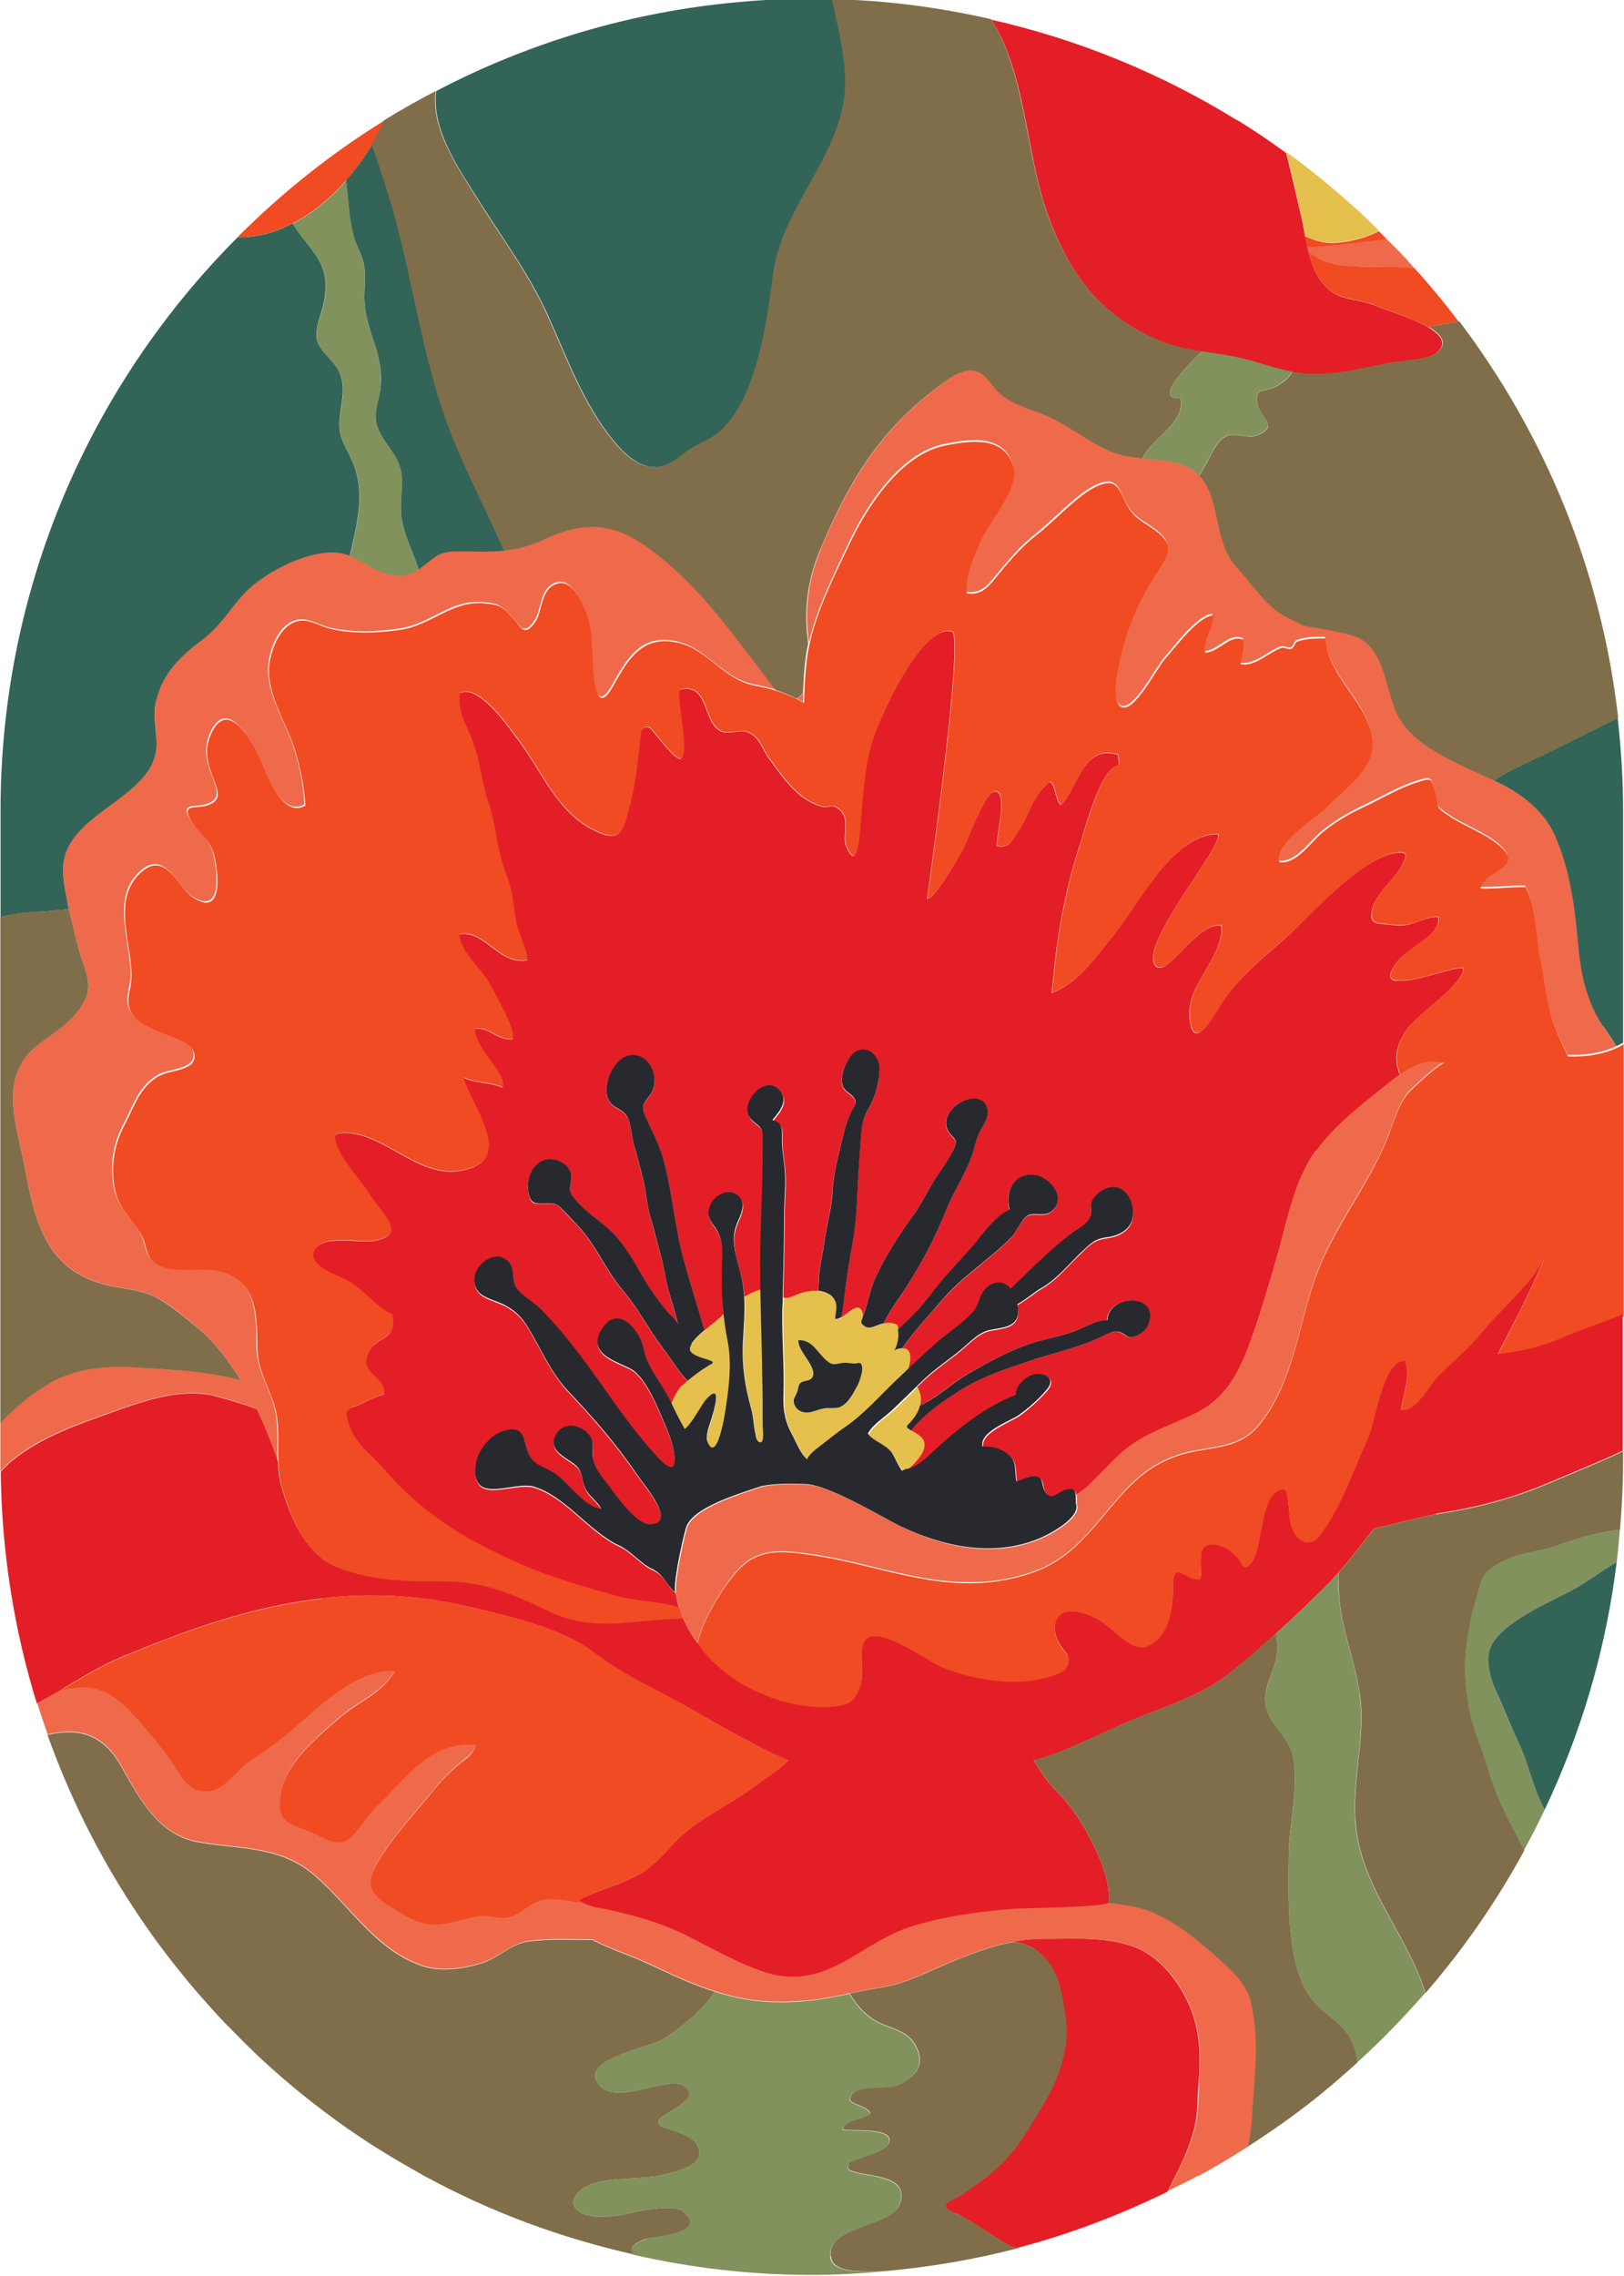 <?xml version="1.0" encoding="UTF-8"?> <svg xmlns="http://www.w3.org/2000/svg" width="892.4" height="1250" version="1.1" viewBox="0 0 892.4 1250"><g id="area_1"><path d="M719.1,138.3c-.2-.8-.4-1.6-.6-2.5,14.7-.7,29.7-2.8,43.6-4.4,3,3.1,6.2,6,9.1,9.2,0,0,0,0,.1.1,2,2.2,4,4.4,6,6.7-11.9-1.1-23.7-.5-35.7-1.1-10.6-.6-16.6-3.3-22.5-7.9Z" fill="#ef6a4b"></path><path d="M658.7,1146.2c1.3-16.5,1.4-31.6-5.9-46.8-6-12.7-15.8-24.8-29-29.9-15.1-5.9-31.7-4.6-47.5-4.6-7.4,0-13.9.6-20,1.7-9.9,1.8-19,5.1-29.8,9.3-14.2,5.5-27.3,13.3-42.2,15.6-6,.9-11.8,2.1-17.5,3.3-9,1.9-18,3.8-27.8,4.3-18.4,1-30.7-.5-46.2-5.5-2.5-.8-5.1-1.7-7.8-2.7-14.2-5.1-26.1-12-39.6-17.2-5.1-2-13.6-5.1-19.7-8.5-11.6,0-23.2-.7-34.7.8-10.7,1.4-16.6,9.1-26.8,12.2-9.4,2.9-22.3,4.9-32.8,1.1-25.5-9.2-38.9-32.7-58.6-49.6-19.2-16.5-41.5-14-64.4-18.3-21.2-3.9-31.6-23.2-41.7-41.5-10.5-18.8-24.7-21-40.5-17.3-2-5.7-4-11.5-5.8-17.4,4.5-2.3,8.9-4.8,13.3-7.4,4-.8,7.8-1.4,10.9-1.5,16.2-.6,26,11.5,35.6,22.6,6.7,7.8,12,14.4,17.5,23.2,4.4,7.1,9.4,12.8,18.6,10.9,8.6-1.8,14.2-11.7,21.3-16.3,8.4-5.5,15.5-10.6,23-17,14.7-12.5,35.6-33.8,56.6-32.4-6.6,12.1-20.8,17.2-30.9,26.1-12.6,11.1-29.4,24.6-31.8,41.5-2.1,15,3.2,15.9,15.6,20.4,5.5,2,12.6,7.8,19,5.7,6.5-2.2,12.8-14.2,17.7-18.9,15.9-15,29.7-36.7,54.8-34.2-1.3,5-4.3,6.6-7.9,9.6-6.5,5.3-10.6,9.5-16,16.2-10.8,13.4-22.3,25.1-30.9,40.3-8.4,14.9,3.1,19.9,15.6,27.3,16.1,9.5,23.2,4,39.9.7,5.6-1.1,12,1.8,17.2.6,8-1.9,11.6-8.6,20.4-9.8,7.3-1,13.9,1.6,20.9,1.8,4.3,2.5,10.8,3,15.4,4.1,10.8,2.5,21.3,5.3,31.5,9.4,2.9,1.2,5.8,2.4,8.6,3.8,13.5,6.6,36.1,19.8,51,22.5,30.5,5.4,46.8-18.6,74.7-27.1,17.9-5.5,36.6-8,55.2-9.4,4.3-.3,48.6-.8,52-3.2,8.4,1,16.9,2.1,24.8,5.4,14.1,6,26.5,16.8,37.8,27,7.3,6.5,13.9,13.2,16.2,23.2,3.9,16.9,2.5,34.4,1.2,51.5-.7,8.7-.7,18.2-3,26.9-9,5.8-18.1,11.3-27.6,16.4-.1,0-.2,0-.4,0-5.3,2.9-10.8,5.5-16.3,8.2,6.3-12.3,13.4-25.8,15.7-39.4,1-6,.9-12.1,1.3-18.2Z" fill="#ef6a4b"></path><path d="M26.1,760.4c21.2-12.6,42.8-9.8,65.6-8.3,12.5.8,27.2,2.3,40.6,5.9-7.1-11.6-15.3-22.1-24.8-29.7-6.5-5.2-14.2-12.2-22.1-16-9.5-4.7-19.6-4.4-29.5-7.3-30.2-8.9-36.7-33.5-42.2-63.5-4.4-23.9-15.4-50.4,7.5-68,9.8-7.5,19.9-12.9,25.7-24.8,4.2-8.5-.8-17.8-3.2-26.1-2.3-7.8-4.3-15.7-5.9-23.7-.8-3.8-1.7-7.5-2.2-11.3-.9-5.8-1.4-11.7,0-17.4,6.7-25.3,49.3-33.8,50.4-60.6.3-8.1-2.2-16.2-.3-24.5,3.7-15.9,14-25.3,26-34.3,11.2-8.3,17.1-21.5,28.3-30.3,10.2-8,24-14.8,36.7-16.8,6.8-1.1,11.3-.3,15.5,1.4,4.2,1.7,8,4.4,13.4,7.2,8.2,4.3,16.5,5.7,24.3.3.2-.1.3-.2.5-.3,10.2-7.4,9.8-10,23.8-9.6,7.9.2,15.3.4,22.6-.3,7-.7,13.8-2.3,20.9-5.6,22.2-10.3,38.2-11,58.9,4.1,26.5,19.4,43.3,43.2,62.8,68.7,1.8,2.4,4.3,6.2,7.2,9.3-4-1.3-8.1-2.2-12.1-3-17.5-3.2-25.8-19.8-42.5-23.6-19.1-4.3-27,8.3-35.4,23.5-5.5,9.8-9.1,9.3-10.6-3.5-1.8-14.3.4-26-5.8-39.8-2.4-5.3-6.9-14.6-14.2-12.7-9.6,2.5-8.2,15.3-12.4,21.2-6,8.6-7.9,2.6-12.2-2.1-5.5-6.1-7-7.4-15.8-8.2-17.8-1.6-28.8,11.9-45.9,14.5-12.5,1.9-27.3,2.4-39.2-.7-6.3-1.6-11.9-5.8-18.3-3.8-8.7,2.7-13,13.7-14.4,21.8-2.8,16.5,8,31.5,13.2,47,3.5,10.5,5.7,21.5,6.3,32.3-13.5,7.5-21.9-19.5-26.6-29.1-4.7-9.7-17-29.1-25.3-10-4,9.1-1.6,16.5,1.6,24.8,2.9,7.7,4,11.8-4.3,14.4-5.5,1.7-14.4-1.6-7.6,9.2,4.2,6.6,9.3,8.5,11.8,17,2.2,7.4,6.3,35-10.5,24.7-9.4-5.8-15.8-27.4-30.1-13.7-15.8,15.1-3.6,40.1-4.6,58-.4,6.7-3.7,12.1.2,18.7,3.4,5.9,12.3,8.8,17.9,11.3,4.9,2.2,17,5.1,16.6,12.7-.4,7.8-13.5,7-19.7,10.6-10.4,5.9-13.3,16.5-18.6,26.5-5.2,9.8-7.5,20-6.1,31.8,1.5,13.2,8,17.7,14.6,27.8,3.7,5.7,2.3,12.3,8.2,16.6,8,5.9,22.4,2.4,32,3.9,22.7,3.4,24.2,21.3,24.1,41.4,0,15.6,8,23.8,10.6,37.9,1.5,8.5.7,17.4,1,26.3-3-9.3-7-19.2-11.7-28.9-9.7-3.6-21.4-6.9-24-7.4-18.6-4.1-38.7,3.3-56,9.4-18.5,6.6-38,13.2-53.6,25.8-2.6,2.1-4.8,4.3-7,6.7,0-1.7,0-3.3,0-5v-22c7.5-8,15.9-15.2,25.9-21.1Z" fill="#ef6a4b"></path><path d="M441.5,380.3c0,1.8-.2,3.5-.2,5.3-1.1-.7-2.2-1.3-3.4-1.9.9-.5,1.9-1.1,2.8-2.2.3-.4.5-.8.8-1.2Z" fill="#ef6a4b"></path><path d="M451,301.6c16.1-38.2,33.6-66.7,67.3-91.2,4.1-2.9,8.4-5.9,13.3-6.7,9.7-1.6,12.1,7.4,18.2,12.6,7.3,6.3,17.6,8.5,26.2,12.3,14.1,6.2,26,17.5,40.9,21.4,3.6.9,7.3,1.4,11,1.7,6.5.6,13.1.9,19.4,2.7,5.2,1.4,8.9,3.8,11.8,6.7,11.9,12.4,7.5,35.8,20.1,49.7,7.7,8.5,14.9,19.4,23.9,25.7,3.3,2.3,8.7,4.5,13.3,7,9.1,1.6,18.2,2.9,26.8,5.4,18.6,5.4,17.4,30.5,25.7,45.2,9.6,17,34.5,26,52.1,34.4,1.5.7,3.1,1.5,4.5,2.2,11.5,6,23.3,15.5,28.8,27.6,8.3,18.6,11,38.5,12.8,58.6,1.5,16.9,4.2,31.9,13.8,46.6,2.7,4.2,5.3,7.8,7.4,11.1-7.2,3.3-15,4.8-23.6,4.8-1.1,0-2.2,0-3.3,0-4-7.8-7.4-16.5-8.5-19.8-3.8-11.4-4.7-23.9-7.1-35.8-2.5-12.4-1.7-25.9-7.9-37.4-8.1-.3-16.5,1.1-24.7.7,3-10.9,25.4-11.3,9.6-24.2-7.8-6.3-18.2-9.8-26.7-15.5-8.8-5.9-5.3-4.9-7.8-13.5-2.2-7.5-1.7-7.7-11-4.7-9.1,3-18.9,8.8-27.8,13-8.5,4-17,8.9-24.2,15.1-5.8,5.1-13.8,16.9-22.6,15.3-3.3-10.4,21.5-25,27-31,8.3-9,24.2-19.2,24.2-33.2,0-22.2-24.4-36-25.8-58.6-1.4,0-2.8,0-4.1,0-3.9,0-7.6.4-11.4,1.7-1.6.5-1.6,3.5-3.4,4-1.8.5-3.7-1-5.4-.5-7,2.4-14.5,10.6-22.4,8.9.3-4.4,2.1-8.6,1.6-13.3-7.5-3.5-13.2,6.5-21,7-1.6-7.4,4.7-13.2,4.2-20.5-8.6.9-20.3,17.2-26.4,24-4.3,4.8-16.8,29.5-23.7,26.4-6.5-2.9-2-20.9-1-25.7,3.6-17.4,10.6-33.1,20.2-47.9,6.6-10.2,10.2-15.5-.8-23.5-7.4-5.3-11.9-6.7-16-14.9-4.2-8.6-5.6-14.2-16.5-9.1-10.4,4.9-22.9,18.8-32.2,26.2-10.4,8.2-16.6,16.3-24.8,26.1-3.8,4.6-7.8,7.3-14,6.3-1.4-8.7,4.3-21.6,7.8-29.2,4.7-10.5,21.2-28.5,17.8-40.3-5.2-17.6-24.5-14.2-37.4-11.7-24,4.7-42.6,32.7-52.8,54.3-7.9,16.9-17.8,36.4-21.9,55.1-.3-2.4-.6-4.7-.7-6.7-1.3-16,1.2-30.4,7.4-45.2Z" fill="#ef6a4b"></path><path d="M371,874.4c.3.3.6.7,1,.9-2.6-.4,3.4-29.6,5.6-36.3,3.7-11,30.4-18.7,41.4-22.5,7.5-1.4,15.2-1.6,23.4-1.1,12.4-.3,42.9,18.3,52.8,23.1,23.5,11.4,51.2,17.3,76.3,6.8,5.4-2.2,23.2-11.5,20.2-19.2,0-2,0-3.9-.2-5.4,2.7-1.8,5.3-3.7,7.4-5.7,15.2-14.9,18.2-20.9,37.1-29.6,7.1-3.3,14.4-6.1,21.4-9.6,15.4-7.7,22.6-20.2,28.7-36.2,6.1-16,10.8-32.6,15.6-49.1,5.9-20.2,9.2-42,21.8-59.3,9-12.3,20.9-22.1,32.7-31.5,4-3.2,8.4-7,13.1-10.2,7.5-5.1,15.7-8.7,24.5-6.1-.3,0-1,.2-1.9.8-4.9,3-17.3,14.5-18.8,16.5-5.4,7.2-7.6,16.5-11,24.7-3.5,8.7-7.9,16.9-12.6,25-8.1,14-16.9,27.5-23.3,42.4-6.1,14-9.4,29-13.4,43.7-4.6,16.5-10.4,33.6-21.7,46.7-11.4,13.3-28.3,10.7-43.7,15.8-19.6,6.6-29.3,19.2-42.7,35.2-15.3,18.2-26,27.5-49.9,32.6-38.5,8.2-72.2-8.1-109-13.2-15.3-2.1-28.8-3.9-40.1,8.3-8.4,9.1-19.9,28.1-22.4,40.4,0,0,0,0,0,0-.1-.2-.3-.4-.4-.6-3-3.8-5.5-8.1-7.5-12.9-.9-2.2-1.8-4.5-2.5-6.9-.7-2.5-1.4-5.1-1.8-7.8Z" fill="#ef6a4b"></path></g><g id="area_2"><path d="M784.9,179.7c-9.1-5.3-23.6-9.5-28.8-11.8-7.9-3.5-17.7-3-24.5-7.9-7.2-5.2-10.4-13.2-12.5-21.7,5.9,4.6,11.9,7.3,22.5,7.9,12,.7,23.9,0,35.7,1.1,8.5,9.4,16.6,19.2,24.2,29.3-4.2.7-8.4,1.4-12.8,2.3-1.3.3-2.6.5-3.9.8Z" fill="#f04b23"></path><path d="M717.3,129.8c3.6,1.6,7,2.8,10.1,3.3,7.9,1.2,20.6-1.1,30.3-6.1,1.5,1.5,3,3,4.4,4.5-14,1.6-28.9,3.7-43.6,4.4-.4-2-.8-4-1.2-6.1Z" fill="#f04b23"></path><path d="M176.8,877.9c26.7-3.2,54-1.7,80.2,4.4,20.6,4.8,51.1,11.7,68.2,24.4,22.1,16.4,32.8,19,60.9,35.6,7.2,4.3,36.2,20.4,44.1,23.2.1,0,0-.1,0-.1,1,.5,2,1.1,3.1,1.6-6.2,5.9-14.2,10.9-19.3,14.7-12,9-26.2,15.3-37.6,25.1-8,6.9-14.1,16.1-23.3,21.6-10.8,6.5-23.7,9.3-34.9,15.1.6.7,1.5,1.1,2.4,1.6-7-.3-13.5-2.8-20.9-1.8-8.9,1.2-12.4,7.9-20.4,9.8-5.2,1.3-11.6-1.7-17.2-.6-16.8,3.3-23.9,8.8-39.9-.7-12.5-7.4-24-12.4-15.6-27.3,8.6-15.2,20.1-26.9,30.9-40.3,5.4-6.7,9.5-10.9,16-16.2,3.6-2.9,6.6-4.5,7.9-9.6-25.1-2.5-38.9,19.2-54.8,34.2-4.9,4.6-11.3,16.7-17.7,18.9-6.4,2.1-13.5-3.7-19-5.7-12.4-4.5-17.7-5.4-15.6-20.4,2.4-16.9,19.3-30.5,31.8-41.5,10.1-8.9,24.3-14,30.9-26.1-21-1.4-41.9,19.9-56.6,32.4-7.5,6.4-14.6,11.5-23,17-7,4.6-12.6,14.5-21.3,16.3-9.2,1.9-14.1-3.8-18.6-10.9-5.5-8.9-10.8-15.4-17.5-23.2-9.6-11.1-19.5-23.3-35.6-22.6-3,.1-6.8.7-10.9,1.5,10.8-6.4,21.7-13.2,33.5-18.1,36.3-15.1,70.2-27.4,109.7-32.1Z" fill="#f04b23"></path><path d="M823,744c2.7-5.1,5.4-10.3,8.1-15.6,6.2-12,12.1-24.5,17.5-36.9-.9,1.6-1.9,3.1-2.8,4.6-7.8,12.5-21,23.4-30.8,35.3-7.6,9.2-15.7,15.8-24.3,24.3-5.6,5.5-12.4,20.3-20.9,19,1.3-8.3,5.6-18.3,2.3-26.9-12.4-.5-16.4,34.3-20.7,43.3-7.7,16-15,38.7-26.8,53.4-3.2,4-8.6,3.9-11.8,0-5.4-6.8-3.4-13.9-5.7-24.1-.2-1.1-1.4-2-2.5-1.9-13.8,2.4-9.8,36.9-19.1,42.3-1.2.7-2.6,0-3.2-1.3-2.8-6.1-13.1-13.3-19.4-10.1-6.5,3.3-.3,20.4-4.8,18.3-5.4,1-13.4-10.3-13.5,2.1-.2,12.1-.7,28.6-13.9,34.7-8,3.7-17.6-8.2-25.7-13.6-6.3-4.2-21.5-9.9-24.9.2-1.8,5.3,1.2,11.8,5.2,16.4,3.1,3.5,2.3,9.2-1.9,11.2-19.7,9.3-46.8,5.1-65.6-2.6-9-3.6-37.2-25.3-43-13.7-2.8,5.7,0,16.5-1.8,23-2.5,9.1-6.2,11.5-15.3,12.3-26.6,2.2-59.6-12.5-74.4-34.9,2.4-12.3,13.9-31.3,22.4-40.4,11.3-12.3,24.8-10.5,40.1-8.3,36.8,5.1,70.5,21.5,109,13.2,23.9-5.1,34.6-14.5,49.9-32.6,13.4-16,23.1-28.6,42.7-35.2,15.4-5.2,32.2-2.5,43.7-15.8,11.3-13.1,17.1-30.2,21.7-46.7,4-14.7,7.3-29.7,13.4-43.7,6.4-14.8,15.2-28.4,23.3-42.4,4.7-8.1,9-16.3,12.6-25,3.3-8.2,5.6-17.5,11-24.7,1.5-2,13.9-13.5,18.8-16.5.9-.5,1.5-.9,1.9-.8-8.8-2.6-17,1-24.5,6.1-2.3-6.9-3.3-13.6,3.3-23.8,6.3-9.8,28.5-22.8,31.7-33.4.2-.8-.5-1.5-1.3-1.4-11.3,1.5-23.7,7.9-36.3,7-1.6-.1-3-1.8-2.5-3.4,4-14.6,28.5-19.5,26.3-31.5-6.4-.5-12.1,4-18.9,4.5-4,.3-9.4-.5-14.1-1-1.9-.2-3.7-1.7-3.7-3.6-.5-13.3,15.8-21,18.7-33,.2-1-.5-2-1.4-2.2-18.4-2-49.8,33.3-60.7,43.3-13.8,12.7-28.8,23.4-38.9,39.4-4.7,7.4-16.4,29-17.7,6.6-1-17.5,18.7-32.1,17.6-49.2-13.1-2.8-30.1,29.2-36.3,22-10-11.6,39.8-68.6,34-72.4-25.3.8-42.9,38.4-57.7,56.5-7.5,9.1-13.3,17.5-22.5,24.7-3.4,2.7-7.1,4.6-10.9,6.3.8-5.6,1.2-11.4,1.8-16.7,2.6-22.6,6.9-43.7,13.9-65.4,2.7-8.4,11.4-41.8,21.1-43.3.6-2.5-.3-3.3-.3-5.6-19.6-6.2-21.6,18.4-31.4,27.6-3.4-2.1-3.4-16.8-7.6-11.4-8.6,7.9-9.3,16.1-15.7,25.8-3.2,4.8-4.9,9.6-11.8,8.1-.7-5.2,6.5-30.8-1.3-29.9-5.6.7-15.2,28.1-17.7,32.4-2.2,3.6-14.8,26.2-19.4,26.6,0,0,21.2-148.8,13.4-146.9-16.5-4.4-40.5,49.6-43.9,61.8-2.6,9.5-3.9,19.9-4.8,29.9-.4,4.4-.7,8.8-1.1,13-.6,7.7-1.7,28-8,13.4-2.4-5.5,2.1-14.1-2.9-19.4-5-5.3-5.9-1.2-11-2.7-12.5-3.7-19.8-14.4-28.5-26.2-3.9-5.3-4.9-11.3-11.1-14.3-4.7-2.3-11.3,1.7-16.1-1.1-9.2-5.3-6-26-21.4-22.6-3.2,1.2,5.9,36.3,0,38.1-2.9.9-12-11.4-16.3-16.4-1.8-2-5.2-.9-5.5,1.8-1.4,12.6-2.7,27.9-6.1,40.4-3.7,13.6-4.6,21.3-20.6,13-19.6-10.1-27.9-31.8-40.3-48.5-5.5-7.4-22.3-32-32.7-26.3-.5,12.8,4.1,17,8.1,28.7,3.4,9.8,4.1,20.4,7.5,30.2,4.5,13.2,5,27.7,10.2,40.8,3.6,9.1,3.6,15.9,5.4,25.8,1.3,7.2,6,14,6.1,21.1-15.8,3-23.1-16.7-37.3-14.2.4,10.1,12.2,18.5,16.7,27.3,3.1,6.1,14.2,24.1,12.6,30.3-8.3,1.1-13.3-7-20.8-5.6.3,11.6,18.3,24.7,15.1,32.1-6.9-2.8-14.5-2.3-21.4-5.3,5.3,16.9,29.8,46.5-2.6,51.2-24.1,3.5-43.2-23.6-66.2-20.7-1,.1-1.9,1.1-1.8,2.2.9,9.9,13.8,22.8,18.7,30.7,6.8,11.1,22.7,23.1,1.8,26.3-7.3,1.1-29.8-4.2-32.3,6.3-1.9,7.9,14.1,12.7,19.2,15.5,8.5,4.7,15.6,14.7,24.1,18.2,3,15.7-8.4,10.9-13.2,21.5-5.4,11.8,10.3,12.4,8.5,22.7-5.9,1.3-11.3,5.3-17.3,7-2,.6-3.5,2.4-3.1,4.4,2.7,15,12.8,20.6,19.1,28,21.7,25.5,45.3,40,76.4,53.7,16.4,7.2,35.2,12.6,52.5,17.4,9.6,2.7,19.4,3,29,4.9,1.8.4,3.7.9,5.5,1.5.7,2.4,1.5,4.7,2.5,6.9-3.2.1-6.2.2-8.8.4-25.9,1.6-42.8,6.5-66.8-5.2-18.3-8.9-34.6-15.6-55.1-15.6-21,0-39.3,0-59.2-7.6-17.1-6.5-26.3-27.9-31.1-45.6-1.1-4.2-1.5-8.4-1.7-12.6-.4-8.9.5-17.8-1-26.3-2.6-14.1-10.6-22.3-10.6-37.9,0-20.1-1.4-38-24.1-41.4-9.6-1.4-23.9,2.1-32-3.9-5.9-4.4-4.5-10.9-8.2-16.6-6.6-10.1-13.1-14.6-14.6-27.8-1.3-11.9.9-22,6.1-31.8,5.3-10.1,8.2-20.6,18.6-26.5,6.2-3.6,19.3-2.8,19.7-10.6.4-7.6-11.7-10.6-16.6-12.7-5.7-2.5-14.5-5.5-17.9-11.3-3.9-6.6-.5-12.1-.2-18.7,1-17.9-11.2-42.8,4.6-58,14.3-13.7,20.7,7.9,30.1,13.7,16.8,10.3,12.7-17.3,10.5-24.7-2.6-8.6-7.6-10.4-11.8-17-6.8-10.8,2.1-7.5,7.6-9.2,8.3-2.6,7.3-6.7,4.3-14.4-3.2-8.3-5.6-15.7-1.6-24.8,8.3-19.1,20.6.3,25.3,10,4.7,9.6,13.1,36.6,26.6,29.1-.6-10.7-2.9-21.8-6.3-32.3-5.2-15.5-16-30.5-13.2-47,1.4-8,5.7-19,14.4-21.8,6.5-2,12,2.1,18.3,3.8,12,3.1,26.8,2.6,39.2.7,17.1-2.6,28.1-16.1,45.9-14.5,8.9.8,10.3,2,15.8,8.2,4.3,4.8,6.1,10.7,12.2,2.1,4.2-5.9,2.7-18.6,12.4-21.2,7.2-1.9,11.8,7.4,14.2,12.7,6.2,13.8,4,25.5,5.8,39.8,1.6,12.9,5.2,13.4,10.6,3.5,8.4-15.2,16.4-27.8,35.4-23.5,16.6,3.7,25,20.4,42.5,23.6,4,.7,8.1,1.7,12.1,3,3.9,1.2,7.7,2.8,11.3,4.6,1.1.6,2.3,1.2,3.4,1.9,0-1.8.2-3.5.2-5.3.3-6.9.7-13.7,1.6-20.4.3-2.1.7-4.2,1.2-6.3,4-18.8,13.9-38.3,21.9-55.1,10.2-21.6,28.8-49.6,52.8-54.3,12.8-2.5,32.2-5.9,37.4,11.7,3.4,11.8-13.1,29.8-17.8,40.3-3.4,7.7-9.2,20.5-7.8,29.2,6.2,1,10.2-1.8,14-6.3,8.2-9.9,14.3-17.9,24.8-26.1,9.4-7.3,21.8-21.3,32.2-26.2,10.9-5.1,12.2.5,16.5,9.1,4,8.2,8.6,9.6,16,14.9,11,8,7.4,13.3.8,23.5-9.6,14.7-16.6,30.5-20.2,47.9-1,4.8-5.5,22.8,1,25.7,6.9,3.1,19.4-21.6,23.7-26.4,6.1-6.7,17.8-23,26.4-24,.6,7.3-5.7,13.2-4.2,20.5,7.9-.4,13.6-10.5,21-7,.6,4.7-1.2,8.9-1.6,13.3,7.9,1.6,15.4-6.5,22.4-8.9,1.6-.6,3.5,1,5.4.5,1.8-.5,1.8-3.4,3.4-4,3.8-1.3,7.6-1.7,11.4-1.7,1.4,0,2.7-.1,4.1,0,1.4,22.6,25.8,36.4,25.8,58.6,0,14-15.8,24.2-24.2,33.2-5.5,6-30.3,20.6-27,31,8.8,1.6,16.9-10.2,22.6-15.3,7.1-6.2,15.7-11.2,24.2-15.1,8.9-4.2,18.6-10,27.8-13,9.3-3.1,8.8-2.8,11,4.7,2.5,8.6-1.1,7.6,7.8,13.5,8.4,5.6,18.9,9.1,26.7,15.5,15.9,13-6.6,13.3-9.6,24.2,8.2.4,16.6-1,24.7-.7,6.2,11.5,5.4,25,7.9,37.4,2.4,11.8,3.3,24.4,7.1,35.8,1.1,3.3,4.5,12,8.5,19.8,1.1,0,2.2,0,3.3,0,8.6,0,16.4-1.5,23.6-4.8,1.2-.5,2.4-1.3,3.6-1.9v149.4c-10.9,4.7-22.9,8.2-33,12.7-12.1,5.4-23.8,7.9-35.7,9.1Z" fill="#f04b23"></path><path d="M190.1,99.2c-8.5,9.6-18.4,17.9-29.3,23.5-9.5,4.9-19.8,7.8-30.4,7.7,24.3-24.4,51.4-46,80.8-64.2-2,4.5-4.2,9.1-6.9,13.6-4.1,6.8-8.9,13.4-14.3,19.5Z" fill="#f04b23"></path></g><g id="area_3"><path d="M527.2,1216.5c-2.1-1.1-7.9-2.1-7.6-5.5.1-1.7,7.9-4.8,9.5-6,5.1-3.9,10.4-7.3,15.3-11.4,13.4-11.3,19.5-22.7,28.4-37.3,8.4-13.8,15-31.5,12.6-48-2.2-15.4-4.1-29.3-17.7-38.3-2.9-1.9-7.2-3.1-11.6-3.4,6.1-1.1,12.6-1.8,20-1.7,15.8,0,32.4-1.2,47.5,4.6,13.2,5.1,22.9,17.2,29,29.9,7.3,15.2,7.2,30.3,5.9,46.8-.5,6.1-.3,12.2-1.3,18.2-2.3,13.6-9.4,27.1-15.7,39.4-26.3,12.9-54,23.4-82.9,31-1.8-.6-3.7-1.3-5.5-2.3-8.8-4.9-17.1-11.3-26-16Z" fill="#e41e26"></path><path d="M789.1,831.7c-5.3.8-28.8,6.7-34.1,7.9-6.5,8.2-12.7,16.5-19.7,24.3-1.6,1.8-3.1,3.6-4.8,5.3-9.5,9.6-19.3,18.9-29.3,28-8.5,7.7-17.1,15.2-26.1,22.2-14.2,11.2-31.7,16.9-48.2,23.4-17.9,7-34.8,16.5-53.1,22.5-1.9.6-3.8,1.1-5.8,1.6,1.5,2.2,3,4.6,4.7,7.2,3.7,5.9,9.1,10.5,13.5,15.8,9.5,11.3,25.3,39.6,23,55,0,0-.2.2-.3.3-3.4,2.4-47.8,2.8-52,3.2-18.6,1.4-37.3,4-55.2,9.4-27.9,8.5-44.2,32.5-74.7,27.1-14.9-2.7-37.6-15.9-51-22.5-2.8-1.4-5.7-2.6-8.6-3.8-10.2-4.1-20.6-6.9-31.5-9.4-4.5-1.1-11.1-1.6-15.4-4.1-.8-.5-1.8-.9-2.4-1.6,11.2-5.8,24.1-8.5,34.9-15.1,9.2-5.5,15.2-14.7,23.3-21.6,11.4-9.8,25.6-16.1,37.6-25.1,5.1-3.8,13.1-8.8,19.3-14.7-1-.4-2-1-3.1-1.6,0,0,0,.2,0,.1-7.9-2.8-36.8-18.9-44.1-23.2-28.1-16.6-38.8-19.1-60.9-35.6-17.1-12.7-47.5-19.6-68.2-24.4-26.2-6.1-53.5-7.6-80.2-4.4-39.5,4.7-73.4,17.1-109.7,32.1-11.8,4.9-22.7,11.7-33.5,18.1-4.4,2.6-8.9,5.1-13.3,7.4C7.8,895.3.9,852.6.4,808.4c2.2-2.4,4.4-4.7,7-6.7,15.6-12.5,35.1-19.2,53.6-25.8,17.3-6.2,37.4-13.5,56-9.4,2.5.6,14.3,3.8,24,7.4,4.7,9.7,8.6,19.6,11.7,28.9.2,4.2.6,8.4,1.7,12.6,4.8,17.8,14,39.1,31.1,45.6,19.8,7.6,38.1,7.6,59.2,7.6,20.5,0,36.8,6.7,55.1,15.6,24.1,11.7,40.9,6.8,66.8,5.2,2.6-.2,5.6-.2,8.8-.4,2.1,4.8,4.6,9.1,7.5,12.9.1.2.3.4.4.6,0,0,0,0,0,0,14.9,22.5,47.9,37.2,74.4,34.9,9.1-.8,12.7-3.2,15.3-12.3,1.8-6.4-1.1-17.3,1.8-23,5.8-11.6,34.1,10.1,43,13.7,18.9,7.7,45.9,11.9,65.6,2.6,4.2-2,4.9-7.7,1.9-11.2-4-4.6-7-11.1-5.2-16.4,3.4-10.1,18.6-4.4,24.9-.2,8.1,5.4,17.6,17.3,25.7,13.6,13.2-6.1,13.7-22.6,13.9-34.7.2-12.3,8.2-1,13.5-2.1,4.5,2.1-1.7-15,4.8-18.3,6.4-3.2,16.6,4,19.4,10.1.6,1.3,2,2,3.2,1.3,9.3-5.4,5.3-39.9,19.1-42.3,1.1-.2,2.2.8,2.5,1.9,2.3,10.2.2,17.2,5.7,24.1,3.2,4,8.6,4.1,11.8,0,11.8-14.6,19.2-37.4,26.8-53.4,4.3-9.1,8.3-43.8,20.7-43.3,3.2,8.6-1,18.6-2.3,26.9,8.5,1.4,15.4-13.5,20.9-19,8.6-8.4,16.7-15,24.3-24.3,9.8-11.9,23-22.8,30.8-35.3.9-1.5,1.9-3.1,2.8-4.6-5.4,12.5-11.2,24.9-17.5,36.9-2.7,5.3-5.4,10.5-8.1,15.6,11.9-1.2,23.6-3.7,35.7-9.1,10.2-4.5,22.1-8.1,33-12.7v74.9c-10.3,5-23.3,10.2-41.2,17.8-17.6,7.5-37.3,13.2-61.5,16.8Z" fill="#e41e26"></path><path d="M723.4,631.4c-12.6,17.3-15.9,39.2-21.8,59.3-4.8,16.4-9.5,33-15.6,49.1-6.1,16-13.3,28.5-28.7,36.2-7,3.5-14.3,6.3-21.4,9.6-18.9,8.7-21.9,14.7-37.1,29.6-2.1,2-4.6,3.9-7.4,5.7-.4-2.3-1.6-3.4-6-2-4.5,1.4-7.5,6.5-10.9.5-2.3-4,0-8.2-6.4-8-3.1,0-6.3,2.1-9.2,2.7-1.1-5.8.4-10.6-4.1-14.5-4.1-3.6-9.2-4.7-14.5-4.6-1.9-8.1,15.4-14,20.1-17.4,4.9-3.5,11.7-9.5,15.6-14.4,5.5-7.2-4.7-9.9-9.9-7-3.6,2-7.8,5.9-7.4,10.4-16.4,6.1-32.8,19-45.7,31.3-2.9,2.8-9.7,9.5-14.9,9.4.7-.5,1.5-1,2.3-1.7,13.9-13.4,4.6-17.3-.1-19.9,7.7-9.3,18-16.4,28.2-22.7,11-6.8,23.4-10.8,35.5-14.9,14.1-4.8,28.8-7.7,42-14.3,2.8-1.4,5.9-3.1,9-2.1,4.1,1.3,3.9,3.9,8.4,2.4,2.7-.9,5.9-3.3,7-5.9,7.8-17.8-21.2-18-22.2-3-5.9,0-11.5,3.5-16.9,5.6-6.6,2.5-13.3,3.9-20.1,5.7-13.7,3.6-27.3,11.2-39.6,18.2-9.1,5.2-16.8,13.2-26.4,17.4.9-3.9,0-7.3-1.4-10.1,1.2-1.1,2.3-2.3,3.5-3.4,6.5-6.3,14.3-11.3,21.2-17.1,4.5-3.8,9.4-9.1,15.3-10.4,6.6-1.4,15.8-1.3,15.7-10.3,0-1.3-.2-2.6-.4-3.9,4.6-2.5,9.7-6.9,12.7-8.6,8.8-5,14.8-12.7,22-19.6,5.5-5.4,7.7-7.7,14.8-8.6,5.6-.7,12.2-3.8,13.6-9.9,1.8-7.7-2.6-18.3-11.5-17.6-4.4.4-10,4.6-11.1,8.9-.5,1.8.5,4.1,0,6-1.1,4.8-6.1,7.2-10,10-12.6,9.3-23,20.3-34.3,30.9-.3-.4-.6-.9-1-1.2-3.7-3.2-8.2-2.9-12.2.6-4.4,3.9-3.8,9.3-7.5,13.4-5.6,6.2-13.3,11.1-19.7,16.6-5.7,4.9-11,10-16.4,15.1,0,0,0,0,0,0,.8-2.7,2.9-9.3-.6-11.7-.6-.4-1.4-.5-2.2-.4,6.3-9.4,14.7-18.1,21.8-26.4,11-12.9,25.9-22.2,37.9-34.3,3.1-3.2,5.4-9,8.5-11.7,3.1-2.7,8.9.3,12.9-2.2,10.4-6.4.4-19.9-8.8-20.6-11.8-.9-15.8,10.1-13.3,19-9.1,4.2-16.4,15.6-22.9,23-5.8,6.5-11.9,12.7-17.3,19.6-6.3,8-12,15.1-19.6,21.7-.4.4-.9.8-1.4,1.4-.2-.9-.3-1.8-.6-2.6-2.9-1.3-5.3-1.2-7.4-.7,3.2-6.7,8.1-13.3,11.4-18.3,8.8-13.3,17.1-29.1,23-44,4.5-11.2,11.9-21.5,15.1-33.1,1.6-5.9,2.3-8.3,5.5-13.5,3.2-5.1,3.4-13-3.8-14.4-8.2-1.6-20.6,8.8-15.9,17.4,2.7,4.9,6.2,4.1,3.1,10.4-3.7,7.5-9.1,14.1-13.2,21.3-2.8,5-5.6,10.3-9,15-8.2,11.2-15.1,22.1-21,34.7-2.5,5.4-4,14.2-6.8,21.3.2-.7.2-1.5,0-2.4-1.5-6-5.8-2-9.8,1-.6.5-1.3.9-1.9,1.3.7-3.2,1.1-5.8,1.5-9.7,1.1-9.4,2.6-19.2,4.3-28.6,1.5-8.3,2.3-15.1,2.7-23.6.5-10,1-20.2,1.8-30.2.6-7.4.2-14.7,4.1-21.3,4-6.8,6.4-14.4,6.6-22.6.3-9.1-9.6-15.4-15.9-7.2-2.9,3.8-5.7,10.5-4.5,15.5,1,4.2,5.2,4.7,6.7,7.9,1.4,2.9-.7,4.6-2.1,7.6-3,6.3-4.4,13.4-6,20.1-1.9,7.8-3.5,14.8-4,22.8-.6,9.9-3.5,19.5-4.7,29.4-.8,6.3-2.6,12.2-2.8,18.7,0,2.4-.2,4.6-.4,6.7-4.6-.5-9.5.9-13.3,2.6-3,1.3-4.6,1.4-5.8.9.4-15.5.8-30.9.8-46.4.1-7.3.9-15,.4-22.3-.4-6.1-1.8-12.1-1.6-18.4.1-5.1.4-8.4-5.3-9.8,3.6-4.3,9.3-10.5,4-16.4-6.9-7.6-18.1,2.7-17.7,10.9.3,7.5,8.3,6.7,8.4,13.9.2,18.6-.6,37.1-1.2,55.7-.3,9.5-.2,19-.1,28.5-3.2.9-6.5,2.6-8.7,3.8-.1,0-.2.1-.3.2-.2-2.9-.5-5.8-1.1-8.7-2-9.7-6.6-19.8-3.5-29.2,1.6-4.8,5.1-9.8,3.2-14.5-1.1-2.7-4-4.5-6.9-4.5-2.9,0-5.7,1.3-7.8,3.4-2.8,2.8-4.3,7-3,10.7.7,2,2.1,3.6,3.2,5.3,5.5,8.2,3.7,16,3.6,25,0,7.6.2,14.7.9,21.8-.6.6-1.3,1.3-1.9,1.9-1.5,1.5-5.2,4.2-8.7,7.2-3.7-12.8-7.7-25.7-11.3-38.4-5.1-18.3-6.2-37.4-11.3-55.6-2.4-8.6-6.4-15.6-9.9-23.5-2.8-6.3-.2-7.5,2.9-12.1,6.4-9.4-2-25.3-13.8-20.7-7.7,3.1-13.9,18.2-8.2,25.5,2.3,3,6.5,3.6,8.7,6.8,2.7,4.2,2.8,11.7,4.3,16.8,1.8,6,3.1,11.9,4.8,17.9,1.9,6.9,2,14,4,20.9,2.2,7.7,3.5,13.4,5.8,21.2,1.5,5.3,2.9,14.7,4.4,19.9,1.6,5.6,3.6,11.7,5.1,17.9,0,0,0,0,0,0-1.8-3.3-4.5-5.1-6.8-7.9-5.5-6.6-9.9-13.2-14.2-20.8-4.8-8.4-10.5-17.6-17.7-24-6.2-5.5-14.3-10.8-19.2-17.5-3.4-4.7.8-7.9-1.3-13.5-2.1-5.7-10.4-8.4-15.5-5.9-6.7,3.2-8.8,11.3-7.4,18,1.3,6.1,3.4,5.4,8.9,5.4s6.1-.4,9.1,2.7c2.8,2.9,5.9,6.4,9,9.5,9.9,10.4,15.1,24.3,24.5,35.2,8.6,10,14.6,22,22.5,32.4,4.5,5.9,8.3,12.3,13.3,17.6-1.2,1-2.3,1.9-3.1,2.6-1.7,1.4-4.4,6.3-5.8,9.7-.2-.4-.4-.8-.6-1.2-3-6.3-7.5-12.2-10.8-18.2-2.8-5.2-2.5-5.9-4-11.6-2.5-9.4-13.8-23.1-22.6-9.5-10,15.4,12.4,18.5,18.1,23.6,7.7,6.8,13.3,21.8,17.5,31.3,4.4,10.1,8.9,30.7-4.8,15.9-23.8-25.7-39.5-56.7-64.5-81.6-3.8-3.8-11.3-8-13.7-12.2-1.9-3.3-.5-8.9-3.1-12.7-7.8-11.2-25.3,3.8-18,14.6,2.9,4.3,10.6,5.7,15.1,8.1,6.1,3.3,9.6,6.9,13.2,13,7.1,12,12.1,24.1,21.7,34.3,14.3,15.2,26.3,29,38.1,46.3,3.1,4.6,22.6,26.8,6.6,26.8-7.8,0-19.3-17.1-23.7-22.8-3.3-4.3-6.1-7.6-7.3-12.7-.9-3.8.5-7.8-.9-11.3-2.6-6.4-13.8-11.1-19.1-3.2-6.6,9.9,7,13.8,11.1,18.3,3.2,3.5,2.5,7.8,4.5,12,2.2,4.5,7,7.4,8.7,11.2-8.4-.8-16.7-12.4-23.1-17.7-8.2-6.9-14.5-4.9-17.5-14.7-2.3-7.4-2.4-12.8-11.5-10.8-8.3,1.8-15.8,10.7-16.8,19-2.9,22.8,21.1,8.6,31.9,12,17.7,5.4,30.2,24.6,46.8,32.3,7.2,3.4,11.8,10.1,19,13.3,5.6,2.5,7.5,8.5,12,12.3.5,2.7,1.1,5.3,1.8,7.8-1.9-.6-3.7-1.1-5.5-1.5-9.6-1.9-19.3-2.2-29-4.9-17.3-4.8-36.2-10.2-52.5-17.4-31.1-13.7-54.7-28.2-76.4-53.7-6.3-7.4-16.4-13-19.1-28-.4-2.1,1.1-3.9,3.1-4.4,5.9-1.7,11.3-5.7,17.3-7,1.8-10.3-13.9-10.9-8.5-22.7,4.8-10.6,16.2-5.7,13.2-21.5-8.6-3.4-15.6-13.5-24.1-18.2-5.1-2.8-21-7.6-19.2-15.5,2.5-10.5,24.9-5.2,32.3-6.3,20.9-3.2,5-15.1-1.8-26.3-4.9-8-17.8-20.8-18.7-30.7,0-1.1.8-2,1.8-2.2,23-3,42.1,24.2,66.2,20.7,32.4-4.7,7.9-34.4,2.6-51.2,6.9,3,14.5,2.5,21.4,5.3,3.2-7.4-14.8-20.5-15.1-32.1,7.5-1.5,12.5,6.6,20.8,5.6,1.6-6.1-9.4-24.1-12.6-30.3-4.5-8.8-16.2-17.2-16.7-27.3,14.2-2.5,21.6,17.2,37.3,14.2-.1-7.1-4.8-13.9-6.1-21.1-1.8-9.9-1.8-16.7-5.4-25.8-5.2-13.2-5.7-27.6-10.2-40.8-3.3-9.8-4.1-20.4-7.5-30.2-4-11.8-8.7-16-8.1-28.7,10.4-5.7,27.2,18.9,32.7,26.3,12.5,16.8,20.8,38.4,40.3,48.5,16,8.3,16.9.6,20.6-13,3.4-12.5,4.7-27.8,6.1-40.4.3-2.7,3.7-3.8,5.5-1.8,4.3,4.9,13.4,17.2,16.3,16.4,5.8-1.8-3.3-36.9,0-38.1,15.4-3.4,12.2,17.3,21.4,22.6,4.9,2.8,11.4-1.2,16.1,1.1,6.2,3,7.2,9,11.1,14.3,8.7,11.9,16,22.5,28.5,26.2,5.1,1.5,6-2.6,11,2.7,5,5.3.5,13.9,2.9,19.4,6.3,14.5,7.4-5.8,8-13.4.3-4.2.7-8.5,1.1-13,.9-10,2.1-20.3,4.8-29.9,3.4-12.3,27.4-66.3,43.9-61.8,7.8-2-13.4,146.9-13.4,146.9,4.6-.3,17.2-22.9,19.4-26.6,2.6-4.3,12.1-31.7,17.7-32.4,7.9-.9.6,24.7,1.3,29.9,7,1.4,8.6-3.3,11.8-8.1,6.4-9.6,7.1-17.9,15.7-25.8,4.2-5.4,4.3,9.3,7.6,11.4,9.8-9.1,11.8-33.7,31.4-27.6,0,2.3.9,3.1.3,5.6-9.7,1.5-18.4,34.9-21.1,43.3-7,21.6-11.3,42.7-13.9,65.4-.6,5.3-1,11.1-1.8,16.7,3.8-1.7,7.5-3.6,10.9-6.3,9.2-7.2,15-15.6,22.5-24.7,14.8-18.1,32.4-55.7,57.7-56.5,5.8,3.8-43.9,60.8-34,72.4,6.2,7.2,23.2-24.8,36.3-22,1.2,17.1-18.6,31.7-17.6,49.2,1.3,22.3,13,.8,17.7-6.6,10.1-16,25.1-26.6,38.9-39.4,10.9-10.1,42.3-45.4,60.7-43.3,1,.1,1.7,1.2,1.4,2.2-2.9,12-19.1,19.7-18.7,33,0,2,1.8,3.4,3.7,3.6,4.7.5,10.1,1.3,14.1,1,6.7-.6,12.4-5,18.9-4.5,2.2,12-22.3,16.9-26.3,31.5-.4,1.6.9,3.3,2.5,3.4,12.6.8,25-5.5,36.3-7,.8-.1,1.5.7,1.3,1.4-3.2,10.6-25.3,23.6-31.7,33.4-6.6,10.2-5.6,16.9-3.3,23.8-4.7,3.2-9.1,7-13.1,10.2-11.8,9.4-23.7,19.1-32.7,31.5Z" fill="#e41e26"></path><path d="M717.3,129.8c.4,2,.8,4,1.2,6.1.2.8.4,1.7.6,2.5,2.1,8.5,5.4,16.5,12.5,21.7,6.8,5,16.6,4.4,24.5,7.9,5.2,2.3,19.7,6.4,28.8,11.8,6.9,4.1,10.7,8.9,4.5,14.1-4.3,3.7-19.9,4.4-25.8,5.5-15.4,2.9-27.9,6.7-44.3,6.1-3.2-.1-6.3-.6-9.3-1.1-10.8-2-20.6-6.1-32-8.3-5.9-1.2-11.7-1.9-17.6-2.8-7.5-1.2-15-2.6-22.4-5.7-34.5-14.4-52.3-39-64-74.9-10-30.6-11-73.9-29.3-101.9,48.5,11,93.9,29.8,135,55.2,0,0,.2,0,.3,0,8.8,5.4,17.3,11.2,25.6,17.2.4.3.8.6,1.2.9,2.9,11.4,5.4,23,8,33.6.9,3.9,1.7,8.1,2.4,12.5Z" fill="#e41e26"></path></g><g id="area_4"><path d="M354.9,1229.7c3.8-1.4,36.3-3.1,19.9-15.5-4.3-3.3-22.6-.2-27.3,1-14.1,3.7-31.6,3.9-32.5-5.9,3.7-15.8,35.5-11.3,48.3-14.5,8.4-2.1,26.1-5.7,19.7-16.9-2.5-4.4-12.2-7.7-18.8-9.6-2.3-.6-2.9-3.7-1.1-5.1,6.9-5.2,21.7-11.2,12.8-17.5-9.1-6.4-39.7,13-48-2.6-6.9-13,29.9-18.4,37.7-23.8,8.3-5.8,20.5-14.8,27.1-25.4,15.5,4.9,27.8,6.5,46.2,5.5,9.8-.6,18.8-2.4,27.8-4.3,3.2,5.2,6.9,10,12.2,13.7,8.2,5.7,19.1,5.3,24.2,15.1,5.4,10.2,0,17.1-10.2,21.7-5.9,2.6-21-.3-24.8,4.8-4.5,6,5.6,4.7,9.6,9.7,2.7,3.3-13.9,4.1-14.5,9-3,2.7,24.9-1.6,25.4,6.3.4,6.2-13.7,8.9-21.3,12.3-2,.9-2,3.9,0,4.7,10.9,3.8,32.5,2.3,27,18.2-4.5,13.3-39.8,11.7-38.1,28.8.9,8.9,14.9,8.5,30,8.1-13.3,1.2-26.7,2-40.3,2-33.5,0-66.1-3.9-97.5-11-2.4-2.9-2.2-5.5,6.4-8.6Z" fill="#81925c"></path><path d="M718.5,1094.8c-11.7-19.2-10.6-54.5-10.3-75.8.3-16.7,5.6-37.9,2.3-54.1-2.3-11.3-13.2-16.7-15-28.2-1.6-10.5,5.6-18.7,6.3-29.3.2-2.8,0-6.4-.6-10.2,10-9.1,19.8-18.4,29.3-28,1.7-1.7,3.2-3.5,4.8-5.3.1,6,.2,11.3.6,14.7,1.8,18,8.8,34.3,11.2,52.1,3.4,24.8-4.9,48.6-2.1,73.2,3.9,34,28.5,59.4,38.1,90.7-11.7,13.5-24.2,26.3-37.4,38.3-.4-2.5-.7-4.9-1.4-7.3-4.4-15.7-18.2-18.3-25.9-30.9Z" fill="#81925c"></path><path d="M627.8,251.8c5.6-11.6,23.9-19.2,21-33.1-14.2,1,.3-14.6,11.8-25.7,5.8.9,11.7,1.7,17.6,2.8,11.5,2.3,21.2,6.4,32,8.3-1.6,2.7-4.3,5.3-8.6,7.8-7.7,4.4-12.1-.3-10.8,9.6,1.1,7.9,12.8,12.1,0,17.5-5,2.1-12.3-1.9-17.2.6-5.3,2.7-8.1,10.2-11,15.1-1.1,1.8-2.3,4.1-3.7,6.5-2.8-3-6.6-5.3-11.8-6.7-6.3-1.7-12.9-2-19.4-2.7Z" fill="#81925c"></path><path d="M196.5,135.7c4.4,10.1,4.4,12.9,3.8,25-1,21.3,11.7,32.6,8.6,54.2-1.1,7.6-4.2,12.8-1.2,20.5,3.5,8.8,11.1,13.9,12.7,23.9,1.3,7.9-.6,16.6.2,24.6,1,8.9,5,16.4,8,24.8.5,1.3.9,2.7,1.4,4.2-7.8,5.3-16.1,3.9-24.3-.3-5.3-2.8-9.2-5.5-13.4-7.2,4-17.5,9.1-35.3.9-53.1-4.4-9.5-7.3-12.3-6.4-22.8.8-8.4,3.4-16.2-.1-24.7-2.7-6.6-10.8-11.2-12.4-18-1.5-6.2,2.4-14.2,3.6-19.9,4.7-22.8-6.5-27.3-17-44.1,10.9-5.6,20.8-13.9,29.3-23.5.3,2,.6,4,.8,6.1,1.2,11.7,1.6,21.3,5.6,30.4Z" fill="#81925c"></path><path d="M817.3,970.7c-2.5-9.1-6.7-17.8-8.9-26.8-2.5-10.4-3.8-21.6-3.3-32.7.3-6.8,2.3-21.5,4.5-27.8,4.9-14.4,1.6-19.4,18.5-26.9,9-4,18.3-4.3,27.5-7.6,11.4-4.1,22.5-7.5,34.5-8.7-.5,5.9-.9,11.8-1.7,17.7-7.9,4.8-15.8,10.6-22.7,14.5-12,6.9-42.3,19.2-47,33.3-2.2,6.7.4,16.5,3.1,22.5,4.2,9.4,8.1,19.6,12.7,29,5,10.4,7.2,21.9,12.1,32.4.6,1.4,1.4,2.9,2.2,4.4-3.6,7.6-7.4,15-11.4,22.3-2-3.8-3.7-7.6-5-9.8-6.5-11.7-11.7-23.2-15.2-35.9Z" fill="#81925c"></path></g><g id="area_5"><path d="M747.2,930.7c-2.4-17.8-9.4-34.1-11.2-52.1-.3-3.4-.4-8.6-.6-14.7,6.9-7.8,13.2-16.1,19.7-24.3,5.4-1.2,28.8-7.1,34.1-7.9,24.1-3.6,43.8-9.3,61.5-16.8,17.9-7.6,30.9-12.8,41.2-17.8v6.4c0,12.4-.7,24.6-1.7,36.7-11.9,1.2-23.1,4.6-34.5,8.7-9.2,3.3-18.5,3.6-27.5,7.6-16.9,7.5-13.6,12.5-18.5,26.9-2.1,6.3-4.2,21-4.5,27.8-.5,11.1.8,22.3,3.3,32.7,2.2,9,6.4,17.7,8.9,26.8,3.5,12.7,8.8,24.2,15.2,35.9,1.2,2.2,2.9,6,5,9.8-15.3,28.1-33.5,54.3-54.3,78.3-9.6-31.4-34.2-56.8-38.1-90.7-2.9-24.6,5.4-48.5,2.1-73.2Z" fill="#806e4a"></path><path d="M37.8,499c1.7,8,3.7,15.9,5.9,23.7,2.4,8.2,7.4,17.5,3.2,26.1-5.8,11.9-15.9,17.3-25.7,24.8-22.9,17.6-11.9,44.1-7.5,68,5.5,30,12,54.7,42.2,63.5,9.9,2.9,20,2.6,29.5,7.3,7.8,3.9,15.5,10.8,22.1,16,9.4,7.5,17.7,18,24.8,29.7-13.3-3.6-28.1-5.1-40.6-5.9-22.9-1.5-44.4-4.3-65.6,8.3-9.9,5.9-18.4,13.1-25.9,21.1v-277.9c11.8-3.3,19.5-2.5,33.4-3.9,1.4-.1,2.8-.4,4.1-.7Z" fill="#806e4a"></path><path d="M66.6,970.2c10.2,18.2,20.6,37.5,41.7,41.5,23,4.3,45.2,1.8,64.4,18.3,19.7,16.9,33.1,40.5,58.6,49.6,10.4,3.8,23.3,1.8,32.8-1.1,10.2-3.1,16.1-10.9,26.8-12.2,11.6-1.5,23.2-.8,34.7-.8,6.1,3.3,14.6,6.5,19.7,8.5,13.5,5.2,25.4,12.1,39.6,17.2,2.7,1,5.3,1.9,7.8,2.7-6.6,10.6-18.7,19.6-27.1,25.4-7.8,5.4-44.6,10.9-37.7,23.8,8.2,15.6,38.9-3.8,48,2.6,9,6.3-5.9,12.3-12.8,17.5-1.9,1.4-1.2,4.5,1.1,5.1,6.6,1.9,16.3,5.1,18.8,9.6,6.4,11.3-11.3,14.8-19.7,16.9-12.8,3.2-44.6-1.3-48.3,14.5.8,9.8,18.3,9.6,32.5,5.9,4.7-1.2,23-4.3,27.3-1,16.4,12.5-16.1,14.2-19.9,15.5-8.6,3.1-8.8,5.7-6.4,8.6-40.4-9.1-78.9-23.4-114.4-42.7,0,0-.1,0-.2,0-1.3-.7-2.6-1.6-3.9-2.3-7.5-4.2-14.9-8.5-22.2-13.1-1.4-.9-2.9-1.8-4.3-2.7-17.3-11.2-33.7-23.6-49.2-37-.6-.6-1.3-1.1-1.9-1.7-5.4-4.7-10.6-9.5-15.7-14.5-2.6-2.5-5.1-5.1-7.7-7.7-2.4-2.5-4.9-4.9-7.2-7.4-3-3.1-5.8-6.3-8.7-9.6-1.8-2-3.6-4-5.4-6.1-3.1-3.6-6.1-7.2-9-10.9-1.4-1.7-2.7-3.4-4.1-5.1-3.2-4.1-6.3-8.2-9.3-12.3-.9-1.2-1.8-2.5-2.6-3.7-3.4-4.7-6.6-9.5-9.8-14.3,0-.2-.2-.3-.3-.5-19-29.1-34.6-60.5-46.5-93.8,15.7-3.7,30-1.5,40.5,17.3Z" fill="#806e4a"></path><path d="M456.4,1239.2c-1.7-17.1,33.5-15.5,38.1-28.8,5.4-16-16.2-14.4-27-18.2-2.1-.7-2.1-3.8,0-4.7,7.6-3.4,21.7-6.1,21.3-12.3-.4-7.9-28.3-3.6-25.4-6.3.6-4.9,17.1-5.7,14.5-9-4-4.9-14.1-3.7-9.6-9.7,3.8-5.1,19-2.2,24.8-4.8,10.3-4.6,15.6-11.5,10.2-21.7-5.1-9.8-16-9.4-24.2-15.1-5.3-3.7-9.1-8.5-12.2-13.7,5.7-1.2,11.5-2.4,17.5-3.3,14.9-2.3,27.9-10,42.2-15.6,10.8-4.2,19.9-7.5,29.8-9.3,4.4.3,8.7,1.5,11.6,3.4,13.6,8.9,15.4,22.9,17.7,38.3,2.4,16.5-4.2,34.2-12.6,48-8.9,14.6-15,26-28.4,37.3-4.9,4.1-10.2,7.5-15.3,11.4-1.6,1.2-9.4,4.3-9.5,6-.3,3.3,5.5,4.3,7.6,5.5,8.9,4.7,17.1,11.2,26,16,1.8,1,3.7,1.7,5.5,2.3-23.4,6.1-47.6,10.2-72.4,12.5-15.1.4-29.1.8-30-8.1Z" fill="#806e4a"></path><path d="M687.7,1100.7c-2.3-10-8.9-16.6-16.2-23.2-11.3-10.2-23.8-21-37.8-27-7.8-3.3-16.3-4.4-24.8-5.4.1,0,.3-.2.3-.3,2.3-15.4-13.6-43.7-23-55-4.5-5.3-9.8-9.9-13.5-15.8-1.7-2.6-3.2-5-4.7-7.2,1.9-.5,3.8-1,5.8-1.6,18.3-6,35.2-15.5,53.1-22.5,16.6-6.5,34-12.1,48.2-23.4,8.9-7.1,17.6-14.6,26.1-22.2.6,3.8.8,7.4.6,10.2-.7,10.6-8,18.8-6.3,29.3,1.8,11.4,12.7,16.8,15,28.2,3.3,16.2-2.1,37.4-2.3,54.1-.3,21.3-1.4,56.6,10.3,75.8,7.7,12.7,21.5,15.2,25.9,30.9.7,2.4,1.1,4.8,1.4,7.3-8.7,7.9-17.5,15.5-26.8,22.7-.5.4-1,.8-1.5,1.1-8.7,6.8-17.8,13.1-27,19.2-1.3.8-2.6,1.7-3.9,2.5-.3.2-.6.4-.9.5,2.3-8.7,2.3-18.2,3-26.9,1.4-17.1,2.8-34.6-1.2-51.5Z" fill="#806e4a"></path><path d="M820.9,428.7c-17.6-8.4-42.5-17.4-52.1-34.4-8.3-14.8-7.1-39.8-25.7-45.2-8.6-2.5-17.7-3.8-26.8-5.4-4.6-2.6-10-4.7-13.3-7-9-6.2-16.2-17.2-23.9-25.7-12.6-13.9-8.2-37.4-20.1-49.7,1.4-2.4,2.6-4.7,3.7-6.5,2.9-4.9,5.7-12.4,11-15.1,4.9-2.5,12.2,1.5,17.2-.6,12.8-5.3,1-9.6,0-17.5-1.3-9.9,3-5.2,10.8-9.6,4.3-2.4,7-5.1,8.6-7.8,3,.5,6,1,9.3,1.1,16.4.6,28.9-3.2,44.3-6.1,5.9-1.1,21.5-1.8,25.8-5.5,6.1-5.2,2.4-10-4.5-14.1,1.3-.3,2.6-.5,3.9-.8,4.4-.9,8.6-1.6,12.8-2.3,46.9,62,78,136.5,87.3,217.7-17.2,8.7-34.1,17.2-51.7,25.5-5.5,2.6-11.1,5.4-16.3,8.8Z" fill="#806e4a"></path><path d="M638.1,187.3c7.4,3.1,14.9,4.5,22.4,5.7-11.4,11.1-25.9,26.7-11.8,25.7,2.9,13.8-15.3,21.5-21,33.1-3.7-.4-7.4-.8-11-1.7-14.9-3.9-26.8-15.1-40.9-21.4-8.6-3.8-18.9-6-26.2-12.3-6-5.2-8.5-14.2-18.2-12.6-4.9.8-9.2,3.8-13.3,6.7-33.7,24.4-51.2,52.9-67.3,91.2-6.2,14.8-8.7,29.2-7.4,45.2.2,2,.5,4.3.7,6.7-.4,2.1-.9,4.2-1.2,6.3-.9,6.7-1.4,13.5-1.6,20.4-.3.4-.5.9-.8,1.2-.9,1.1-1.9,1.7-2.8,2.2-3.6-1.8-7.4-3.4-11.3-4.6-2.9-3.1-5.4-6.9-7.2-9.3-19.5-25.4-36.3-49.3-62.8-68.7-20.7-15.1-36.7-14.5-58.9-4.1-7,3.3-13.9,4.8-20.9,5.6-11.5-26.3-25-50.8-34.2-78.5-12.1-36.6-17-75.1-27.8-112-3.2-10.8-6.8-21.6-10.5-32.4,2.7-4.5,4.9-9,6.9-13.6,9.2-5.7,18.7-11,28.4-16.1-.1,1-.3,2.1-.3,3.1-.9,20.7,13.9,41.2,24.2,57.8,13.1,21,27.4,39.7,37.6,62.5,10.6,23.6,19.5,48.6,36.1,68.8,11.1,13.6,22.5,19.5,36.5,8.4,5.4-4.4,8.2-5.7,14.9-9.1,26.1-13.2,32.7-63.5,36-90.5,4.5-35.9,35.3-63.4,39.3-98.4,1.8-15.9-2.9-35.6-6.9-53.1,9.6.3,19.2.7,28.6,1.6,20.1,1.8,39.8,5,59.1,9.4,18.2,28,19.3,71.2,29.3,101.9,11.7,35.9,29.5,60.5,64,74.9Z" fill="#806e4a"></path></g><g id="area_6"><path d="M254.3,302.9c-14-.4-13.6,2.2-23.8,9.6-.2.1-.3.2-.5.3-.5-1.5-.9-2.9-1.4-4.2-3-8.4-7-15.9-8-24.8-.9-8,1.1-16.7-.2-24.6-1.7-9.9-9.3-15.1-12.7-23.9-3-7.6,0-12.9,1.2-20.5,3.1-21.6-9.6-33-8.6-54.2.6-12.1.7-14.9-3.8-25-4-9.1-4.4-18.7-5.6-30.4-.2-2.1-.5-4.2-.8-6.1,5.4-6.1,10.2-12.7,14.3-19.5,3.7,10.8,7.3,21.6,10.5,32.4,10.8,37,15.8,75.4,27.8,112,9.2,27.7,22.7,52.2,34.2,78.5-7.2.7-14.6.6-22.6.3Z" fill="#336458"></path><path d="M160.8,122.7c10.5,16.8,21.7,21.3,17,44.1-1.2,5.7-5,13.7-3.6,19.9,1.6,6.8,9.7,11.4,12.4,18,3.5,8.5.9,16.3.1,24.7-.9,10.6,2,13.3,6.4,22.8,8.2,17.8,3.1,35.5-.9,53.1-4.2-1.7-8.8-2.5-15.5-1.4-12.8,2-26.5,8.8-36.7,16.8-11.2,8.8-17.1,22-28.3,30.3-12.1,9-22.3,18.4-26,34.3-2,8.3.6,16.4.3,24.5-1.1,26.8-43.7,35.3-50.4,60.6-1.5,5.6-.9,11.6,0,17.4.6,3.8,1.4,7.5,2.2,11.3-1.4.3-2.8.6-4.1.7-14,1.4-21.6.7-33.4,3.9v-58.6c0-122.9,49.8-234.1,130.2-314.7,10.6.1,20.8-2.7,30.4-7.7Z" fill="#336458"></path><path d="M834.5,957.2c-4.6-9.5-8.4-19.7-12.7-29-2.7-6-5.4-15.8-3.1-22.5,4.7-14.2,35-26.5,47-33.3,6.9-3.9,14.7-9.7,22.7-14.5-5.9,48.2-19.6,94-39.6,136.1-.8-1.5-1.6-3-2.2-4.4-4.9-10.5-7.1-22-12.1-32.4Z" fill="#336458"></path><path d="M880.8,563.6c-9.6-14.6-12.3-29.6-13.8-46.6-1.8-20.1-4.5-40-12.8-58.6-5.5-12.2-17.2-21.7-28.8-27.6-1.4-.7-3-1.5-4.5-2.2,5.2-3.3,10.8-6.2,16.3-8.8,17.5-8.3,34.5-16.8,51.7-25.5,1.9,16.6,3,33.5,3,50.6v127.8c-1.2.6-2.4,1.4-3.6,1.9-2-3.3-4.6-6.9-7.4-11.1Z" fill="#336458"></path><path d="M464,52.6c-4,35-34.8,62.5-39.3,98.4-3.4,27-10,77.3-36,90.5-6.7,3.4-9.5,4.7-14.9,9.1-13.9,11.2-25.3,5.2-36.5-8.4-16.6-20.2-25.5-45.2-36.1-68.8-10.2-22.8-24.5-41.5-37.6-62.5-10.4-16.6-25.1-37.1-24.2-57.8,0-1.1.2-2.1.3-3.1C290.3,23.5,346.6,6.4,406.3,1.1c13.1-1.2,26.3-1.8,39.7-1.8s7.4.2,11.1.3c4,17.5,8.7,37.1,6.9,53.1Z" fill="#336458"></path></g><g id="area_7"><path d="M727.4,133c-3.1-.5-6.6-1.7-10.1-3.3-.8-4.3-1.5-8.6-2.4-12.5-2.6-10.6-5-22.1-8-33.6.4.3.9.6,1.3.9,7.5,5.4,14.7,11.1,21.8,17,.9.7,1.8,1.6,2.7,2.3,6.3,5.3,12.4,10.7,18.4,16.3.6.6,1.1,1.1,1.7,1.7,1.7,1.6,3.3,3.3,4.9,5-9.7,5-22.3,7.3-30.3,6.1Z" fill="#e5c04c"></path><path d="M419.4,783.2c0,1.6,1.1,9.4-1.2,9.4-2,0-2.4-2.7-2.7-4.3-1.1-4.7-1.1-9.7-2.5-14.5-3.3-11.8-5.1-22.7-4.5-35.1.4-8.8,1.3-17.8.7-26.6.1,0,.2-.1.3-.2,2.1-1.2,5.4-2.8,8.7-3.8.2,16.7.8,33.4,1.1,50.2.1,8.3.2,16.6.2,24.8Z" fill="#e5c04c"></path><path d="M492.4,758.9c2.2-2.1,4.4-4.1,6.5-6.2,0,0,0,0,0,0,.8-2.7,2.9-9.3-.6-11.7-.6-.4-1.4-.5-2.2-.4-1.3,0-2.8.5-4.3,1.2,1.8-3.4,2.6-7.6,1.9-11.6-.2-.9-.3-1.8-.6-2.6-2.9-1.3-5.3-1.2-7.4-.7-4.2.9-7.3,3.6-10.3,1.8-3.1-1.9-1.8-2.9-1.3-4.9.2-.7.2-1.5,0-2.4-1.5-6-5.8-2-9.8,1-.6.5-1.3.9-1.9,1.3-1.3.8-2.5,1.3-3.4,1,.4-4.9,2.3-9.6-3.1-13.5-1.9-1.3-4-1.8-6.2-2.1-4.6-.5-9.5.9-13.3,2.6-3,1.3-4.6,1.4-5.8.9,0,2.1,0,4.2-.2,6.3-.4,16.1,1.2,32.2.6,48.3-.3,8.1,1.1,14.6,4.8,21.3,2.3,4.2,4.6,10.6,8.2,13.5,1.2-2.8,4.6-5.3,6.9-7.1,4.8-3.7,9.4-7.5,14.4-10.9,9.7-6.7,18.6-16.7,27.2-25ZM471.2,761.3c-2.1,3.9-5,9.7-9.1,11.3-2.6,1.1-4.9.7-7.7.8-3.3.1-5.9,1.5-9.1,2.2-4,.8-7.9-.7-9.1-4.8-.7-2.4.6-3.5,1.6-5.9.7-1.6.6-4.1,1.9-5.3,1.6-1.5,5.4-.9,6.6-3.2,3-5.5-8.2-14.1-7.7-20.3,7.3-.5,10.3,6.5,15.1,10.8,3.9,3.5,4.9,2.2,9.5,1.6,2.7-.3,6.1,1,8.6,0,4,.5.6,10-.8,12.7Z" fill="#e5c04c"></path><path d="M398.2,778.8c-.6,3.4-4.7,24.8-9.3,13.3-1.2-2.9,1-8.5,1.9-11.4,1.4-4.8,6.8-21.9-2.5-11.8-2.7,2.9-7.5,12.9-11.8,16.4-2.7-4.8-5.1-9.5-7.5-14.6,1.4-3.4,4.1-8.3,5.8-9.7.8-.6,1.8-1.5,3.1-2.6,3.2-2.6,7.4-5.9,11.2-8.1.7-.4,1.5-.9,2.1-1.2.3-.1.3-.2.4-.4.3-.3.3-.6,0-.8-.8-.6-3.2-1.3-5.7-2.1-2.9-.9-5.9-2.1-6.5-4-.4-1,0-2.3.8-3.6,1.4-2.4,4.2-5.1,7.2-7.6,3.5-3,7.1-5.7,8.7-7.2.6-.6,1.2-1.2,1.9-1.9.5,5,1.2,10.1,2.3,15.4,2.6,13.1.4,28.7-1.8,42Z" fill="#e5c04c"></path><path d="M494.3,805.4c-1.5-2.4-2.3-5.3-4.1-7.5-3.5-4.3-9.7-5.8-12.8-10,2.8-5.2,8.9-8.8,13.1-12.7,4.7-4.4,9.2-8.9,13.8-13.3,1.4,2.8,2.3,6.2,1.4,10.1-.8,3.3-2.9,6.9-7,10.9-1,1,.1,1.8,1.9,2.7,4.7,2.6,14.1,6.5.1,19.9-.8.7-1.5,1.3-2.3,1.7-.7.5-1.4.8-2.1,1-.5-.9-1.2-1.8-1.8-2.9Z" fill="#e5c04c"></path></g><g id="area_8"><path d="M380.1,738.2c-.8,1.3-1.2,2.6-.8,3.6.7,1.8,3.6,3,6.5,4,2.5.8,4.9,1.4,5.7,2.1.3.3.3.5,0,.8-.1.1-.1.2-.4.4-.7.3-1.4.8-2.1,1.2-3.7,2.2-8,5.5-11.2,8.1-5-5.2-8.8-11.7-13.3-17.6-7.9-10.4-13.9-22.4-22.5-32.4-9.3-10.9-14.5-24.8-24.5-35.2-3-3.2-6.2-6.7-9-9.5-3-3.1-4.6-2.7-9.1-2.7s-7.6.7-8.9-5.4c-1.4-6.7.7-14.8,7.4-18,5.1-2.4,13.4.2,15.5,5.9,2.1,5.6-2.2,8.8,1.3,13.5,4.9,6.8,12.9,12.1,19.2,17.5,7.3,6.4,12.9,15.5,17.7,24,4.3,7.5,8.7,14.2,14.2,20.8,2.3,2.8,4.9,4.7,6.8,7.9,0,0,0,0,0,0-1.5-6.2-3.4-12.3-5.1-17.9-1.5-5.2-2.9-14.6-4.4-19.9-2.3-7.9-3.5-13.6-5.8-21.2-2-6.9-2.1-14-4-20.9-1.6-6-3-11.9-4.8-17.9-1.5-5-1.6-12.6-4.3-16.8-2.1-3.2-6.3-3.8-8.7-6.8-5.7-7.2.5-22.4,8.2-25.5,11.8-4.7,20.2,11.2,13.8,20.7-3.1,4.6-5.7,5.8-2.9,12.1,3.5,7.9,7.5,14.9,9.9,23.5,5.1,18.2,6.2,37.3,11.3,55.6,3.5,12.7,7.6,25.6,11.3,38.4-3,2.5-5.8,5.2-7.2,7.6Z" fill="#28292e"></path><path d="M498.5,782.9c4.2-4,6.3-7.7,7-10.9,9.6-4.2,17.3-12.2,26.4-17.4,12.2-7,25.9-14.6,39.6-18.2,6.8-1.8,13.5-3.1,20.1-5.7,5.3-2.1,11-5.7,16.9-5.6.9-15,29.9-14.8,22.2,3-1.1,2.6-4.4,5-7,5.9-4.6,1.6-4.4-1.1-8.4-2.4-3.1-1-6.2.7-9,2.1-13.2,6.6-28,9.5-42,14.3-12,4.1-24.5,8.1-35.5,14.9-10.2,6.3-20.5,13.4-28.2,22.7-1.8-1-2.9-1.7-1.9-2.7Z" fill="#28292e"></path><path d="M359.1,862.1c-7.2-3.2-11.8-9.9-19-13.3-16.6-7.8-29.1-26.9-46.8-32.3-10.8-3.3-34.8,10.9-31.9-12,1.1-8.3,8.5-17.2,16.8-19,9.1-2,9.2,3.4,11.5,10.8,3,9.8,9.3,7.9,17.5,14.7,6.4,5.3,14.7,16.9,23.1,17.7-1.6-3.8-6.5-6.7-8.7-11.2-2-4.2-1.3-8.5-4.5-12-4.1-4.5-17.7-8.4-11.1-18.3,5.3-7.9,16.5-3.2,19.1,3.2,1.4,3.5,0,7.5.9,11.3,1.2,5.1,4,8.4,7.3,12.7,4.4,5.7,15.9,22.8,23.7,22.8,15.9,0-3.5-22.1-6.6-26.8-11.7-17.3-23.8-31.1-38.1-46.3-9.7-10.3-14.6-22.4-21.7-34.3-3.6-6.1-7.1-9.7-13.2-13-4.4-2.4-12.2-3.8-15.1-8.1-7.2-10.8,10.2-25.7,18-14.6,2.6,3.8,1.3,9.4,3.1,12.7,2.4,4.2,9.9,8.3,13.7,12.2,25,24.9,40.7,55.9,64.5,81.6,13.7,14.8,9.2-5.8,4.8-15.9-4.2-9.6-9.7-24.5-17.5-31.3-5.7-5.1-28-8.1-18.1-23.6,8.7-13.5,20,.2,22.6,9.5,1.5,5.7,1.2,6.4,4,11.6,3.3,6.1,7.8,12,10.8,18.2.2.4.4.8.6,1.2,2.4,5.1,4.8,9.9,7.5,14.6,4.3-3.5,9.1-13.4,11.8-16.4,9.4-10.1,4,7.1,2.5,11.8-.9,2.8-3,8.5-1.9,11.4,4.6,11.5,8.7-9.9,9.3-13.3,2.2-13.3,4.5-28.9,1.8-42-1.1-5.3-1.7-10.3-2.3-15.4-.7-7.1-1-14.1-.9-21.8,0-9.1,1.9-16.9-3.6-25-1.2-1.7-2.6-3.3-3.2-5.3-1.3-3.7.3-8,3-10.7,2.1-2.1,4.9-3.5,7.8-3.4,2.9,0,5.8,1.8,6.9,4.5,1.9,4.7-1.6,9.7-3.2,14.5-3.1,9.4,1.5,19.4,3.5,29.2.6,2.9.9,5.8,1.1,8.7.6,8.8-.3,17.8-.7,26.6-.5,12.3,1.2,23.3,4.5,35.1,1.4,4.8,1.4,9.8,2.5,14.5.3,1.6.7,4.3,2.7,4.3,2.3,0,1.2-7.8,1.2-9.4,0-8.3,0-16.6-.2-24.8-.2-16.8-.8-33.5-1.1-50.2-.1-9.5-.2-18.9.1-28.5.6-18.6,1.4-37.1,1.2-55.7,0-7.2-8.1-6.4-8.4-13.9-.3-8.3,10.8-18.6,17.7-10.9,5.3,5.8-.4,12-4,16.4,5.7,1.4,5.4,4.8,5.3,9.8-.2,6.3,1.2,12.3,1.6,18.4.5,7.3-.3,15-.4,22.3,0,15.5-.4,30.9-.8,46.4,0,2.1,0,4.2-.2,6.3-.4,16.1,1.2,32.2.6,48.3-.3,8.1,1.1,14.6,4.8,21.3,2.3,4.2,4.6,10.6,8.2,13.5,1.2-2.8,4.6-5.3,6.9-7.1,4.8-3.7,9.4-7.5,14.4-10.9,9.7-6.7,18.6-16.7,27.2-25,2.2-2.1,4.4-4.1,6.5-6.2,5.4-5.1,10.8-10.2,16.4-15.1,6.4-5.5,14.1-10.4,19.7-16.6,3.7-4,3.1-9.4,7.5-13.4,4-3.5,8.5-3.9,12.2-.6.4.3.7.8,1,1.2,11.3-10.6,21.7-21.7,34.3-30.9,3.9-2.9,9-5.2,10-10,.4-1.9-.5-4.1,0-6,1.2-4.3,6.7-8.5,11.1-8.9,8.9-.8,13.3,9.8,11.5,17.6-1.4,6.1-8,9.2-13.6,9.9-7.1.9-9.2,3.3-14.8,8.6-7.2,7-13.2,14.6-22,19.6-3.1,1.7-8.1,6.1-12.7,8.6.2,1.4.4,2.7.4,3.9,0,9-9.1,8.9-15.7,10.3-6,1.3-10.8,6.6-15.3,10.4-6.9,5.8-14.7,10.8-21.2,17.1-1.2,1.1-2.4,2.3-3.5,3.4-4.6,4.4-9.1,8.9-13.8,13.3-4.2,3.9-10.3,7.5-13.1,12.7,3.1,4.2,9.3,5.7,12.8,10,1.8,2.3,2.7,5.1,4.1,7.5.6,1.1,1.3,2,1.8,2.9.7-.2,1.4-.6,2.1-1,5.2,0,12-6.7,14.9-9.4,12.9-12.2,29.3-25.2,45.7-31.3-.4-4.4,3.8-8.4,7.4-10.4,5.2-2.8,15.4-.1,9.9,7-3.9,5-10.7,10.9-15.6,14.4-4.8,3.4-22.1,9.3-20.1,17.4,5.3-.2,10.4,1,14.5,4.6,4.5,3.9,3,8.7,4.1,14.5,2.9-.6,6.1-2.6,9.2-2.7,6.3-.2,4.1,4,6.4,8,3.4,6,6.4,1,10.9-.5,4.4-1.4,5.6-.3,6,2,.2,1.4.1,3.3.2,5.4,3,7.7-14.8,17-20.2,19.2-25.1,10.4-52.8,4.5-76.3-6.8-9.8-4.8-40.3-23.4-52.8-23.1-8.2-.4-15.9-.3-23.4,1.1-11,3.8-37.7,11.4-41.4,22.5-2.2,6.7-8.3,35.9-5.6,36.3-.4-.3-.6-.6-1-.9-4.4-3.9-6.3-9.8-12-12.3Z" fill="#28292e"></path><path d="M475.3,728.5c-3.1-1.9-1.8-2.9-1.3-4.9,2.8-7.1,4.3-16,6.8-21.3,5.9-12.6,12.8-23.5,21-34.7,3.4-4.6,6.1-9.9,9-15,4.1-7.3,9.5-13.8,13.2-21.3,3.1-6.3-.4-5.5-3.1-10.4-4.7-8.6,7.7-18.9,15.9-17.4,7.2,1.4,7,9.3,3.8,14.4-3.2,5.2-3.9,7.6-5.5,13.5-3.2,11.6-10.6,21.9-15.1,33.1-5.9,14.9-14.2,30.7-23,44-3.3,5-8.2,11.5-11.4,18.3-4.2.9-7.3,3.6-10.3,1.8Z" fill="#28292e"></path><path d="M493.6,730c.5-.5,1-1,1.4-1.4,7.7-6.6,13.4-13.7,19.6-21.7,5.4-6.9,11.5-13.1,17.3-19.6,6.5-7.3,13.8-18.8,22.9-23-2.5-8.9,1.6-20,13.3-19,9.2.7,19.2,14.2,8.8,20.6-4,2.4-9.8-.5-12.9,2.2-3.1,2.6-5.3,8.5-8.5,11.7-11.9,12.1-26.9,21.3-37.9,34.3-7,8.3-15.4,17-21.8,26.4-1.3,0-2.8.5-4.3,1.2,1.8-3.4,2.6-7.6,1.9-11.6Z" fill="#28292e"></path><path d="M455.8,711c-1.9-1.3-4-1.8-6.2-2.1.2-2.1.3-4.2.4-6.7.2-6.4,2-12.3,2.8-18.7,1.2-9.9,4.2-19.4,4.7-29.4.5-8,2.1-15,4-22.8,1.6-6.7,3-13.8,6-20.1,1.4-3,3.5-4.7,2.1-7.6-1.5-3.2-5.7-3.7-6.7-7.9-1.2-5,1.6-11.7,4.5-15.5,6.3-8.2,16.2-1.9,15.9,7.2-.3,8.3-2.6,15.8-6.6,22.6-3.8,6.6-3.5,13.9-4.1,21.3-.8,10-1.3,20.2-1.8,30.2-.4,8.5-1.2,15.3-2.7,23.6-1.7,9.3-3.2,19.1-4.3,28.6-.4,3.9-.8,6.5-1.5,9.7-1.3.8-2.5,1.3-3.4,1,.4-4.9,2.3-9.6-3.1-13.5Z" fill="#28292e"></path><path d="M462.2,772.6c-2.6,1.1-4.9.7-7.7.8-3.3.1-5.9,1.5-9.1,2.2-4,.8-7.9-.7-9.1-4.8-.7-2.4.6-3.5,1.6-5.9.7-1.6.6-4.1,1.9-5.3,1.6-1.5,5.4-.9,6.6-3.2,3-5.5-8.2-14.1-7.7-20.3,7.3-.5,10.3,6.5,15.1,10.8,3.9,3.5,4.9,2.2,9.5,1.6,2.7-.3,6.1,1,8.6,0,4,.5.6,10-.8,12.7-2.1,3.9-5,9.7-9.1,11.3Z" fill="#28292e"></path></g></svg> 